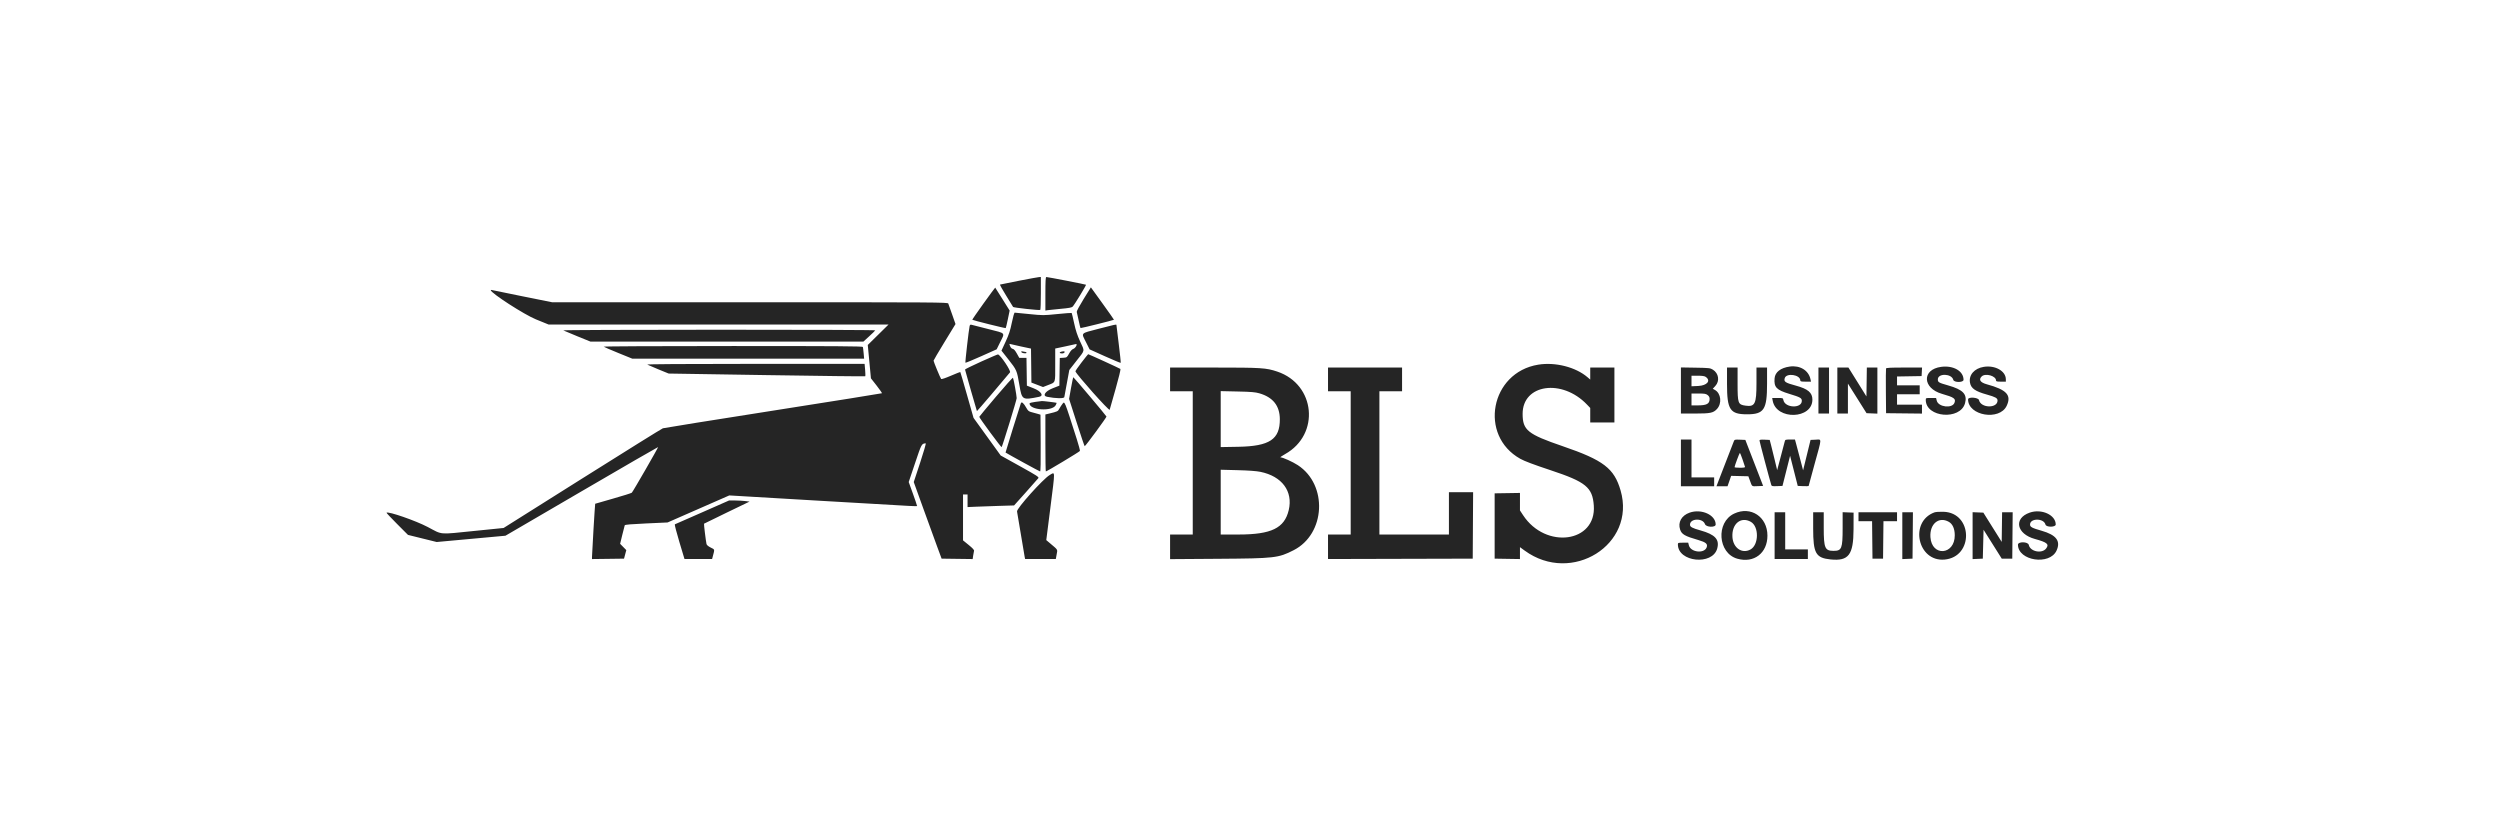 <?xml version="1.0" encoding="UTF-8"?> <svg xmlns="http://www.w3.org/2000/svg" width="301" height="101" viewBox="0 0 301 101" fill="none"> <g clip-path="url(#clip0_1881_320)"> <path fill-rule="evenodd" clip-rule="evenodd" d="M122.699 33.801C121.483 34.039 120.452 34.246 120.407 34.262C120.361 34.277 120.69 34.873 121.136 35.586C121.583 36.298 121.961 36.915 121.977 36.957C122.008 37.041 125.134 37.385 125.247 37.316C125.287 37.292 125.32 36.391 125.32 35.312V33.352L125.115 33.36C125.002 33.365 123.915 33.563 122.699 33.801ZM125.865 35.372V37.392L126.161 37.342C126.324 37.314 127.028 37.242 127.726 37.181C128.671 37.098 129.033 37.032 129.145 36.922C129.351 36.72 130.807 34.333 130.755 34.282C130.711 34.238 126.168 33.354 125.979 33.353C125.892 33.352 125.865 33.815 125.865 35.372ZM118.417 36.536C117.654 37.597 117.046 38.48 117.065 38.499C117.136 38.569 121.047 39.544 121.089 39.502C121.114 39.478 121.23 38.993 121.347 38.425L121.561 37.392L120.703 36.02C120.231 35.265 119.835 34.638 119.824 34.627C119.813 34.616 119.18 35.475 118.417 36.536ZM130.469 36.003C129.989 36.777 129.615 37.472 129.639 37.548C129.663 37.623 129.766 38.085 129.868 38.573C129.97 39.061 130.072 39.478 130.094 39.501C130.13 39.535 134.061 38.556 134.121 38.498C134.133 38.486 133.513 37.603 132.743 36.536L131.342 34.596L130.469 36.003ZM59.089 34.941C59.117 35.296 63.108 37.874 64.523 38.45L66.044 39.07L86.514 39.07L106.984 39.07L105.732 40.302L104.48 41.534L104.67 43.541L104.859 45.548L105.546 46.425C105.923 46.908 106.211 47.322 106.187 47.346C106.162 47.371 100.273 48.312 93.099 49.437C85.925 50.562 79.945 51.521 79.811 51.566C79.676 51.612 75.306 54.331 70.1 57.609L60.634 63.568L57.198 63.916C52.725 64.369 53.339 64.419 51.496 63.449C50.047 62.686 46.731 61.537 46.535 61.73C46.513 61.752 47.086 62.362 47.808 63.086L49.121 64.402L50.85 64.83L52.579 65.258L56.718 64.879L60.858 64.5L70.031 59.148C75.076 56.204 79.217 53.81 79.234 53.827C79.276 53.868 76.211 59.19 76.07 59.321C76.01 59.376 74.999 59.695 73.823 60.029C72.647 60.363 71.674 60.643 71.661 60.652C71.635 60.668 71.277 66.635 71.276 67.062L71.276 67.31L73.205 67.286L75.133 67.261L75.27 66.747L75.406 66.232L75.034 65.853L74.663 65.474L74.92 64.414C75.061 63.83 75.196 63.304 75.219 63.245C75.249 63.167 75.994 63.103 77.82 63.021L80.379 62.905L84.092 61.277L87.806 59.649L98.897 60.302C111.555 61.047 110.398 60.99 110.398 60.865C110.398 60.812 110.176 60.154 109.904 59.403L109.409 58.037L110.171 55.769C110.962 53.413 110.959 53.419 111.456 53.376C111.512 53.371 111.212 54.414 110.787 55.702L110.015 58.038L111.164 61.22C111.796 62.97 112.551 65.045 112.841 65.832L113.37 67.261L115.24 67.286L117.11 67.31L117.171 66.883C117.205 66.649 117.251 66.393 117.275 66.314C117.303 66.219 117.089 65.987 116.632 65.616L115.948 65.06V62.296V59.532H116.221H116.494V60.292V61.052L117.518 61.007C118.081 60.982 119.341 60.937 120.318 60.908L122.095 60.855L123.503 59.285C124.277 58.421 124.958 57.649 125.018 57.568C125.112 57.438 124.842 57.263 122.805 56.132L120.485 54.843L118.849 52.577L117.213 50.312L116.434 47.573C116.006 46.066 115.641 44.818 115.622 44.798C115.603 44.778 115.094 44.975 114.491 45.237C113.838 45.519 113.362 45.678 113.314 45.63C113.225 45.539 112.4 43.547 112.4 43.423C112.4 43.38 112.995 42.371 113.721 41.18L115.043 39.016L114.638 37.859C114.416 37.223 114.206 36.632 114.171 36.546C114.112 36.398 112.891 36.39 90.289 36.39H66.468L62.89 35.671C60.922 35.276 59.26 34.936 59.198 34.915C59.135 34.894 59.086 34.905 59.089 34.941ZM121.826 38.842C121.633 39.792 121.477 40.269 121.079 41.13L120.577 42.217L121.379 43.235C122.425 44.563 122.433 44.581 122.732 46.339C123.045 48.177 123.07 48.192 125.12 47.774C125.706 47.655 125.349 47.108 124.455 46.754L123.636 46.431L123.612 44.761L123.587 43.091H123.155H122.723L122.426 42.561C122.227 42.205 122.065 42.021 121.934 42.002C121.811 41.985 121.692 41.862 121.613 41.672C121.513 41.429 121.511 41.379 121.607 41.415C121.672 41.44 122.267 41.575 122.93 41.715L124.133 41.97L124.158 44.017L124.182 46.063L124.882 46.331L125.581 46.599L126.201 46.356C127.115 45.997 127.048 46.188 127.048 43.946V41.963L128.208 41.718C128.846 41.583 129.437 41.453 129.521 41.429C129.794 41.351 129.506 41.912 129.223 42.009C129.063 42.063 128.89 42.256 128.719 42.569C128.466 43.033 128.446 43.047 128.028 43.074L127.598 43.101L127.573 44.766L127.549 46.431L126.73 46.754C125.836 47.108 125.479 47.656 126.065 47.774C127.102 47.984 128.116 48 128.144 47.807C128.145 47.793 128.282 47.054 128.446 46.164L128.745 44.546L129.625 43.422C130.661 42.1 130.616 42.346 130.043 41.102C129.704 40.366 129.512 39.78 129.324 38.908C129.183 38.253 129.05 37.701 129.029 37.68C129.008 37.659 128.226 37.719 127.292 37.813C125.62 37.982 125.567 37.982 123.933 37.815C123.019 37.721 122.226 37.644 122.171 37.643C122.114 37.642 121.964 38.161 121.826 38.842ZM116.741 39.264C116.641 39.687 116.19 43.627 116.237 43.673C116.264 43.699 117.121 43.346 118.141 42.889L119.997 42.058L120.383 41.273C121.012 39.997 121.155 40.171 119.023 39.627C118.007 39.368 117.09 39.133 116.984 39.106C116.835 39.067 116.779 39.103 116.741 39.264ZM132.257 39.59C130.032 40.172 130.166 40.027 130.762 41.215L131.188 42.064L133.039 42.897C134.057 43.355 134.909 43.711 134.933 43.687C134.956 43.664 134.85 42.641 134.697 41.413C134.543 40.185 134.418 39.156 134.418 39.126C134.418 39.033 134.256 39.067 132.257 39.59ZM67.818 39.778C67.893 39.82 68.659 40.141 69.519 40.49L71.082 41.125H87.52H103.958L104.653 40.489C105.036 40.14 105.362 39.818 105.379 39.775C105.397 39.729 97.419 39.697 86.546 39.699C75.993 39.7 67.742 39.735 67.818 39.778ZM72.691 41.742C72.738 41.786 73.529 42.128 74.449 42.501L76.121 43.181H90.081H104.041L103.983 42.533C103.951 42.176 103.909 41.835 103.889 41.773C103.861 41.684 100.649 41.662 88.229 41.662C78.997 41.662 72.639 41.694 72.691 41.742ZM122.972 42.385C123.021 42.532 123.591 42.612 123.591 42.471C123.591 42.419 123.54 42.376 123.477 42.375C123.415 42.374 123.266 42.348 123.146 42.317C122.985 42.274 122.94 42.292 122.972 42.385ZM127.753 42.349C127.498 42.414 127.57 42.555 127.857 42.555C128.007 42.555 128.143 42.498 128.173 42.421C128.226 42.285 128.091 42.262 127.753 42.349ZM118.132 43.537C117.056 44.024 116.182 44.454 116.189 44.494C116.219 44.661 117.598 49.477 117.622 49.501C117.644 49.522 120.852 45.76 121.604 44.833C121.746 44.659 120.475 42.758 120.159 42.672C120.12 42.661 119.208 43.05 118.132 43.537ZM130.222 43.634C129.803 44.178 129.47 44.662 129.483 44.709C129.585 45.077 133.552 49.529 133.605 49.336C133.638 49.219 133.96 48.083 134.322 46.812C134.69 45.52 134.945 44.467 134.901 44.424C134.833 44.357 131.093 42.645 131.015 42.645C130.999 42.645 130.642 43.09 130.222 43.634ZM77.936 43.9C78.022 43.949 78.636 44.211 79.301 44.483L80.51 44.976L92.317 45.163C98.811 45.267 104.147 45.329 104.175 45.302C104.203 45.274 104.197 44.927 104.161 44.529L104.097 43.806L90.939 43.809C82.162 43.811 77.833 43.841 77.936 43.9ZM185.197 43.907C179.446 44.845 178.009 52.434 183.051 55.243C183.558 55.525 184.64 55.933 186.678 56.609C190.94 58.022 191.739 58.674 191.894 60.873C192.21 65.337 186.104 66.171 183.384 62.035L183.003 61.455V60.402V59.349L181.479 59.374L179.955 59.398V63.33V67.261L181.479 67.286L183.003 67.31V66.594V65.877L183.571 66.292C189.238 70.428 197.006 65.564 195.121 59.059C194.348 56.389 193.064 55.406 188.144 53.721C183.927 52.276 183.33 51.795 183.323 49.837C183.313 46.249 188.066 45.561 191.077 48.714L191.464 49.119V49.992V50.865H192.92H194.375V47.559V44.253H192.92H191.464V44.977V45.701L191.15 45.43C189.722 44.198 187.264 43.569 185.197 43.907ZM215.483 44.133C214.385 44.289 213.721 44.804 213.659 45.55C213.569 46.623 213.88 46.951 215.44 47.424C216.757 47.824 216.939 47.926 216.939 48.262C216.939 49.207 214.916 49.131 214.723 48.178C214.67 47.918 214.665 47.916 214.02 47.916H213.371L213.433 48.251C213.876 50.608 218.213 50.482 218.213 48.112C218.213 47.276 217.677 46.823 216.227 46.432C214.931 46.084 214.745 45.957 214.887 45.517C215.096 44.87 216.742 45.114 216.754 45.794C216.757 45.928 216.85 45.951 217.402 45.951H218.045L217.983 45.66C217.754 44.593 216.717 43.959 215.483 44.133ZM233.722 44.168C231.375 44.477 231.44 46.738 233.816 47.42C235.289 47.843 235.51 48.002 235.316 48.501C235.042 49.211 233.382 49.013 233.186 48.247L233.103 47.916H232.481C231.864 47.916 231.86 47.918 231.863 48.162C231.879 50.281 236.021 50.619 236.59 48.547C236.885 47.471 236.351 46.91 234.548 46.401C233.411 46.08 233.316 46.024 233.316 45.677C233.316 44.919 234.977 44.963 235.173 45.726C235.262 46.076 236.41 46.075 236.41 45.724C236.41 44.679 235.193 43.975 233.722 44.168ZM238.854 44.168C237.706 44.351 237.011 45.155 237.19 46.092C237.319 46.768 237.821 47.116 239.231 47.509C240.254 47.795 240.504 47.935 240.504 48.221C240.504 49.195 238.491 49.152 238.272 48.173C238.199 47.844 236.955 47.758 236.955 48.082C236.955 50.06 240.748 50.691 241.607 48.855C242.206 47.572 241.606 46.923 239.213 46.269C238.423 46.053 238.2 45.712 238.593 45.325C239.034 44.892 240.321 45.253 240.321 45.81C240.321 45.923 240.436 45.951 240.913 45.951H241.505L241.503 45.66C241.498 44.674 240.212 43.95 238.854 44.168ZM140.878 45.682V47.112H142.242H143.607V55.735V64.357H142.242H140.878V65.839V67.32L146.678 67.279C153.503 67.231 153.906 67.185 155.753 66.245C159.6 64.288 159.891 58.378 156.258 56.005C155.636 55.6 154.451 55.065 154.174 55.065C154.094 55.065 154.345 54.888 154.731 54.672C158.965 52.302 158.389 46.281 153.78 44.738C152.434 44.288 151.902 44.254 146.177 44.253L140.878 44.253V45.682ZM159.893 45.682V47.112H161.258H162.623V55.735V64.357H161.258H159.893V65.832V67.307L168.604 67.284L177.316 67.261L177.34 63.263L177.363 59.264H175.907H174.45V61.811V64.357H170.266H166.08V55.735V47.112H167.444H168.809V45.682V44.253H164.351H159.893V45.682ZM202.382 47.016V49.793L204.088 49.791C205.936 49.789 206.28 49.718 206.72 49.246C207.343 48.58 207.216 47.367 206.482 46.953L206.219 46.805L206.529 46.467C207.076 45.873 206.931 44.937 206.229 44.507C205.904 44.309 205.786 44.296 204.134 44.268L202.382 44.239V47.016ZM207.932 46.247C207.932 49.331 208.297 49.882 210.343 49.882C212.388 49.882 212.754 49.323 212.754 46.202V44.253H212.118H211.48V46.152C211.48 48.633 211.298 49.004 210.161 48.841C209.255 48.712 209.205 48.574 209.205 46.178V44.253H208.569H207.932V46.247ZM218.941 47.023V49.793H219.578H220.215V47.023V44.253H219.578H218.941V47.023ZM221.216 47.023V49.793H221.853H222.489V47.989V46.185L223.611 47.967L224.732 49.748L225.384 49.774L226.037 49.801V47.027V44.253H225.402H224.767L224.743 45.992L224.718 47.731L223.635 45.992L222.551 44.253H221.883H221.216V47.023ZM227.079 44.366C227.056 44.428 227.047 45.664 227.06 47.113L227.083 49.748L229.245 49.772L231.406 49.796V49.258V48.721H229.905H228.403V48.095V47.469H229.768H231.132V46.933V46.397H229.768H228.403V45.863V45.33L229.881 45.305L231.36 45.28L231.387 44.767L231.415 44.253H229.27C227.626 44.253 227.113 44.279 227.079 44.366ZM205.365 45.375C206.026 45.83 205.543 46.42 204.466 46.471L203.656 46.508V45.872V45.236H204.408C204.943 45.236 205.221 45.276 205.365 45.375ZM119.903 47.777C118.804 49.074 117.904 50.159 117.904 50.186C117.904 50.315 120.542 53.894 120.595 53.836C120.694 53.725 122.408 48.15 122.408 47.937C122.408 47.636 122.03 45.558 121.961 45.483C121.929 45.447 121.002 46.479 119.903 47.777ZM128.949 46.722L128.718 48.029L129.632 50.877C130.134 52.443 130.568 53.724 130.596 53.724C130.69 53.724 133.25 50.239 133.22 50.151C133.18 50.036 129.292 45.426 129.229 45.419C129.203 45.417 129.077 46.003 128.949 46.722ZM151.625 47.355C153.267 47.829 154.081 48.854 154.092 50.463C154.11 52.896 152.863 53.726 149.089 53.793L146.973 53.83V50.461V47.091L148.998 47.136C150.641 47.172 151.136 47.213 151.625 47.355ZM205.599 47.566C205.763 47.692 205.839 47.836 205.839 48.018C205.839 48.624 205.494 48.81 204.371 48.81H203.656V48.095V47.38H204.507C205.232 47.38 205.396 47.408 205.599 47.566ZM124.66 48.386C124.238 48.439 123.955 48.515 123.955 48.577C123.955 49.391 126.693 49.572 127.107 48.785C127.182 48.642 127.23 48.514 127.214 48.501C127.174 48.468 125.555 48.271 125.45 48.286C125.403 48.293 125.048 48.338 124.66 48.386ZM122.908 48.564C122.768 48.947 121.05 54.474 121.068 54.485C121.479 54.746 125.163 56.762 125.228 56.762C125.291 56.762 125.314 55.647 125.298 53.345L125.274 49.927L124.91 49.819C124.71 49.76 124.38 49.67 124.177 49.619C123.878 49.545 123.767 49.455 123.595 49.146C123.238 48.509 123.001 48.308 122.908 48.564ZM127.896 48.66C127.805 48.774 127.649 49.016 127.549 49.198C127.363 49.538 127.354 49.542 126.298 49.799L125.865 49.903V53.333C125.865 55.219 125.889 56.762 125.918 56.762C126.043 56.762 129.984 54.392 130.022 54.294C130.046 54.234 129.874 53.589 129.641 52.86C128.096 48.028 128.201 48.28 127.896 48.66ZM202.382 55.735V58.549H204.384H206.385V58.013V57.477H205.021H203.656V55.199V52.92H203.018H202.382V55.735ZM208.741 53.162C208.531 53.688 207.174 57.197 206.925 57.857L206.662 58.549H207.328H207.994L208.212 57.921L208.43 57.293L209.464 57.318L210.5 57.343L210.708 57.907C210.968 58.614 210.891 58.562 211.643 58.531L212.281 58.505L211.211 55.735L210.14 52.965L209.49 52.939C208.853 52.913 208.838 52.917 208.741 53.162ZM211.844 53.045C211.844 53.153 213.087 57.841 213.264 58.397C213.307 58.535 213.405 58.553 213.962 58.531L214.611 58.505L215.069 56.69L215.527 54.876L215.988 56.69L216.449 58.505L217.104 58.531C217.464 58.545 217.759 58.538 217.759 58.514C217.759 58.49 218.085 57.285 218.486 55.835C219.375 52.617 219.363 52.905 218.603 52.938L217.991 52.965L217.542 54.797L217.092 56.628L216.709 55.154C216.496 54.343 216.276 53.509 216.218 53.3L216.113 52.92H215.527C214.965 52.92 214.939 52.93 214.879 53.164C214.844 53.298 214.626 54.127 214.394 55.006L213.97 56.605L213.673 55.366C213.51 54.684 213.307 53.865 213.224 53.546L213.072 52.965L212.458 52.938C211.963 52.917 211.844 52.938 211.844 53.045ZM209.8 55.31C209.948 55.74 210.082 56.142 210.098 56.204C210.12 56.286 209.956 56.316 209.486 56.316C209.131 56.316 208.842 56.285 208.841 56.249C208.838 56.118 209.429 54.529 209.48 54.529C209.509 54.529 209.652 54.88 209.8 55.31ZM151.75 56.809C154.355 57.34 155.699 59.155 155.163 61.419C154.649 63.586 153.075 64.353 149.134 64.356L146.973 64.357V60.457V56.556L148.998 56.608C150.338 56.643 151.268 56.711 151.75 56.809ZM126.377 57.198C125.586 57.66 122.377 61.24 122.45 61.58C122.477 61.707 122.684 62.937 122.91 64.313C123.136 65.689 123.344 66.925 123.372 67.06L123.423 67.306H125.272H127.12L127.222 66.748C127.337 66.119 127.419 66.254 126.394 65.385L125.972 65.028L126.464 61.141C127.057 56.463 127.065 56.796 126.377 57.198ZM84.559 61.677C82.783 62.461 81.293 63.114 81.249 63.13C81.204 63.146 81.448 64.092 81.79 65.233L82.413 67.306H84.074H85.735L85.825 66.971C86.057 66.101 86.075 66.177 85.57 65.926C85.272 65.778 85.092 65.625 85.062 65.496C84.982 65.146 84.731 63.087 84.765 63.053C84.783 63.036 86.023 62.43 87.521 61.707L90.246 60.392L89.745 60.328C89.47 60.293 88.917 60.262 88.517 60.259L87.789 60.253L84.559 61.677ZM203.433 61.721C202.456 62.063 201.992 62.888 202.287 63.763C202.48 64.338 202.846 64.547 204.497 65.026C205.407 65.29 205.638 65.499 205.478 65.913C205.179 66.687 203.559 66.5 203.344 65.667L203.26 65.34H202.639C202.048 65.34 202.018 65.35 202.018 65.55C202.018 67.679 206.185 68.111 206.753 66.041C207.051 64.951 206.498 64.352 204.741 63.863C203.73 63.582 203.473 63.441 203.475 63.171C203.481 62.402 205.01 62.345 205.279 63.104C205.417 63.494 206.567 63.534 206.567 63.148C206.567 62 204.86 61.222 203.433 61.721ZM208.789 61.839C206.571 62.891 206.827 66.599 209.164 67.266C211.172 67.84 212.799 66.598 212.799 64.491C212.799 62.22 210.79 60.891 208.789 61.839ZM232.907 61.691C229.843 62.811 230.882 67.661 234.122 67.373C237.652 67.058 237.537 61.73 233.999 61.618C233.547 61.603 233.057 61.636 232.907 61.691ZM244.376 61.721C242.409 62.409 242.781 64.284 245.007 64.894C246.485 65.298 246.746 65.52 246.355 66.037C245.848 66.702 244.43 66.413 244.267 65.611C244.183 65.203 242.959 65.18 242.962 65.586C242.978 67.524 246.77 68.103 247.606 66.295C248.137 65.144 247.585 64.408 245.807 63.901C244.647 63.571 244.416 63.447 244.416 63.155C244.416 62.368 246.074 62.37 246.275 63.158C246.363 63.501 247.509 63.492 247.509 63.148C247.509 61.997 245.806 61.221 244.376 61.721ZM213.664 64.491V67.306H215.666H217.667V66.725V66.144H216.302H214.938V63.911V61.677H214.3H213.664V64.491ZM218.305 63.626C218.305 66.626 218.615 67.177 220.409 67.357C222.572 67.575 223.156 66.807 223.166 63.733L223.172 61.721L222.512 61.695L221.853 61.669V63.581C221.853 66.052 221.745 66.323 220.761 66.323C219.72 66.323 219.578 65.989 219.578 63.556V61.677H218.941H218.305V63.626ZM223.763 62.213V62.749H224.58H225.398L225.422 65.005L225.447 67.261H226.083H226.72L226.744 65.005L226.769 62.749H227.586H228.403V62.213V61.677H226.083H223.763V62.213ZM229.039 64.496V67.314L229.654 67.288L230.268 67.261L230.293 64.469L230.316 61.677H229.678H229.039V64.496ZM237.501 64.492V67.314L238.115 67.288L238.73 67.261L238.775 65.521L238.82 63.781L239.916 65.521L241.01 67.261H241.643H242.278L242.302 64.469L242.326 61.677H241.69H241.053L241.029 63.461L241.004 65.245L239.899 63.483L238.795 61.721L238.147 61.695L237.501 61.669V64.492ZM210.798 62.827C211.802 63.394 211.772 65.61 210.752 66.162C209.738 66.711 208.67 65.977 208.585 64.67C208.481 63.078 209.597 62.149 210.798 62.827ZM234.636 62.827C235.096 63.088 235.35 63.656 235.354 64.441C235.371 66.836 232.578 67.055 232.423 64.67C232.32 63.078 233.435 62.149 234.636 62.827Z" fill="#252525"></path> </g> <defs> <clipPath id="clip0_1881_320"> <rect width="201.265" height="35.583" fill="white" transform="translate(46.534 32.457)"></rect> </clipPath> </defs> </svg> 